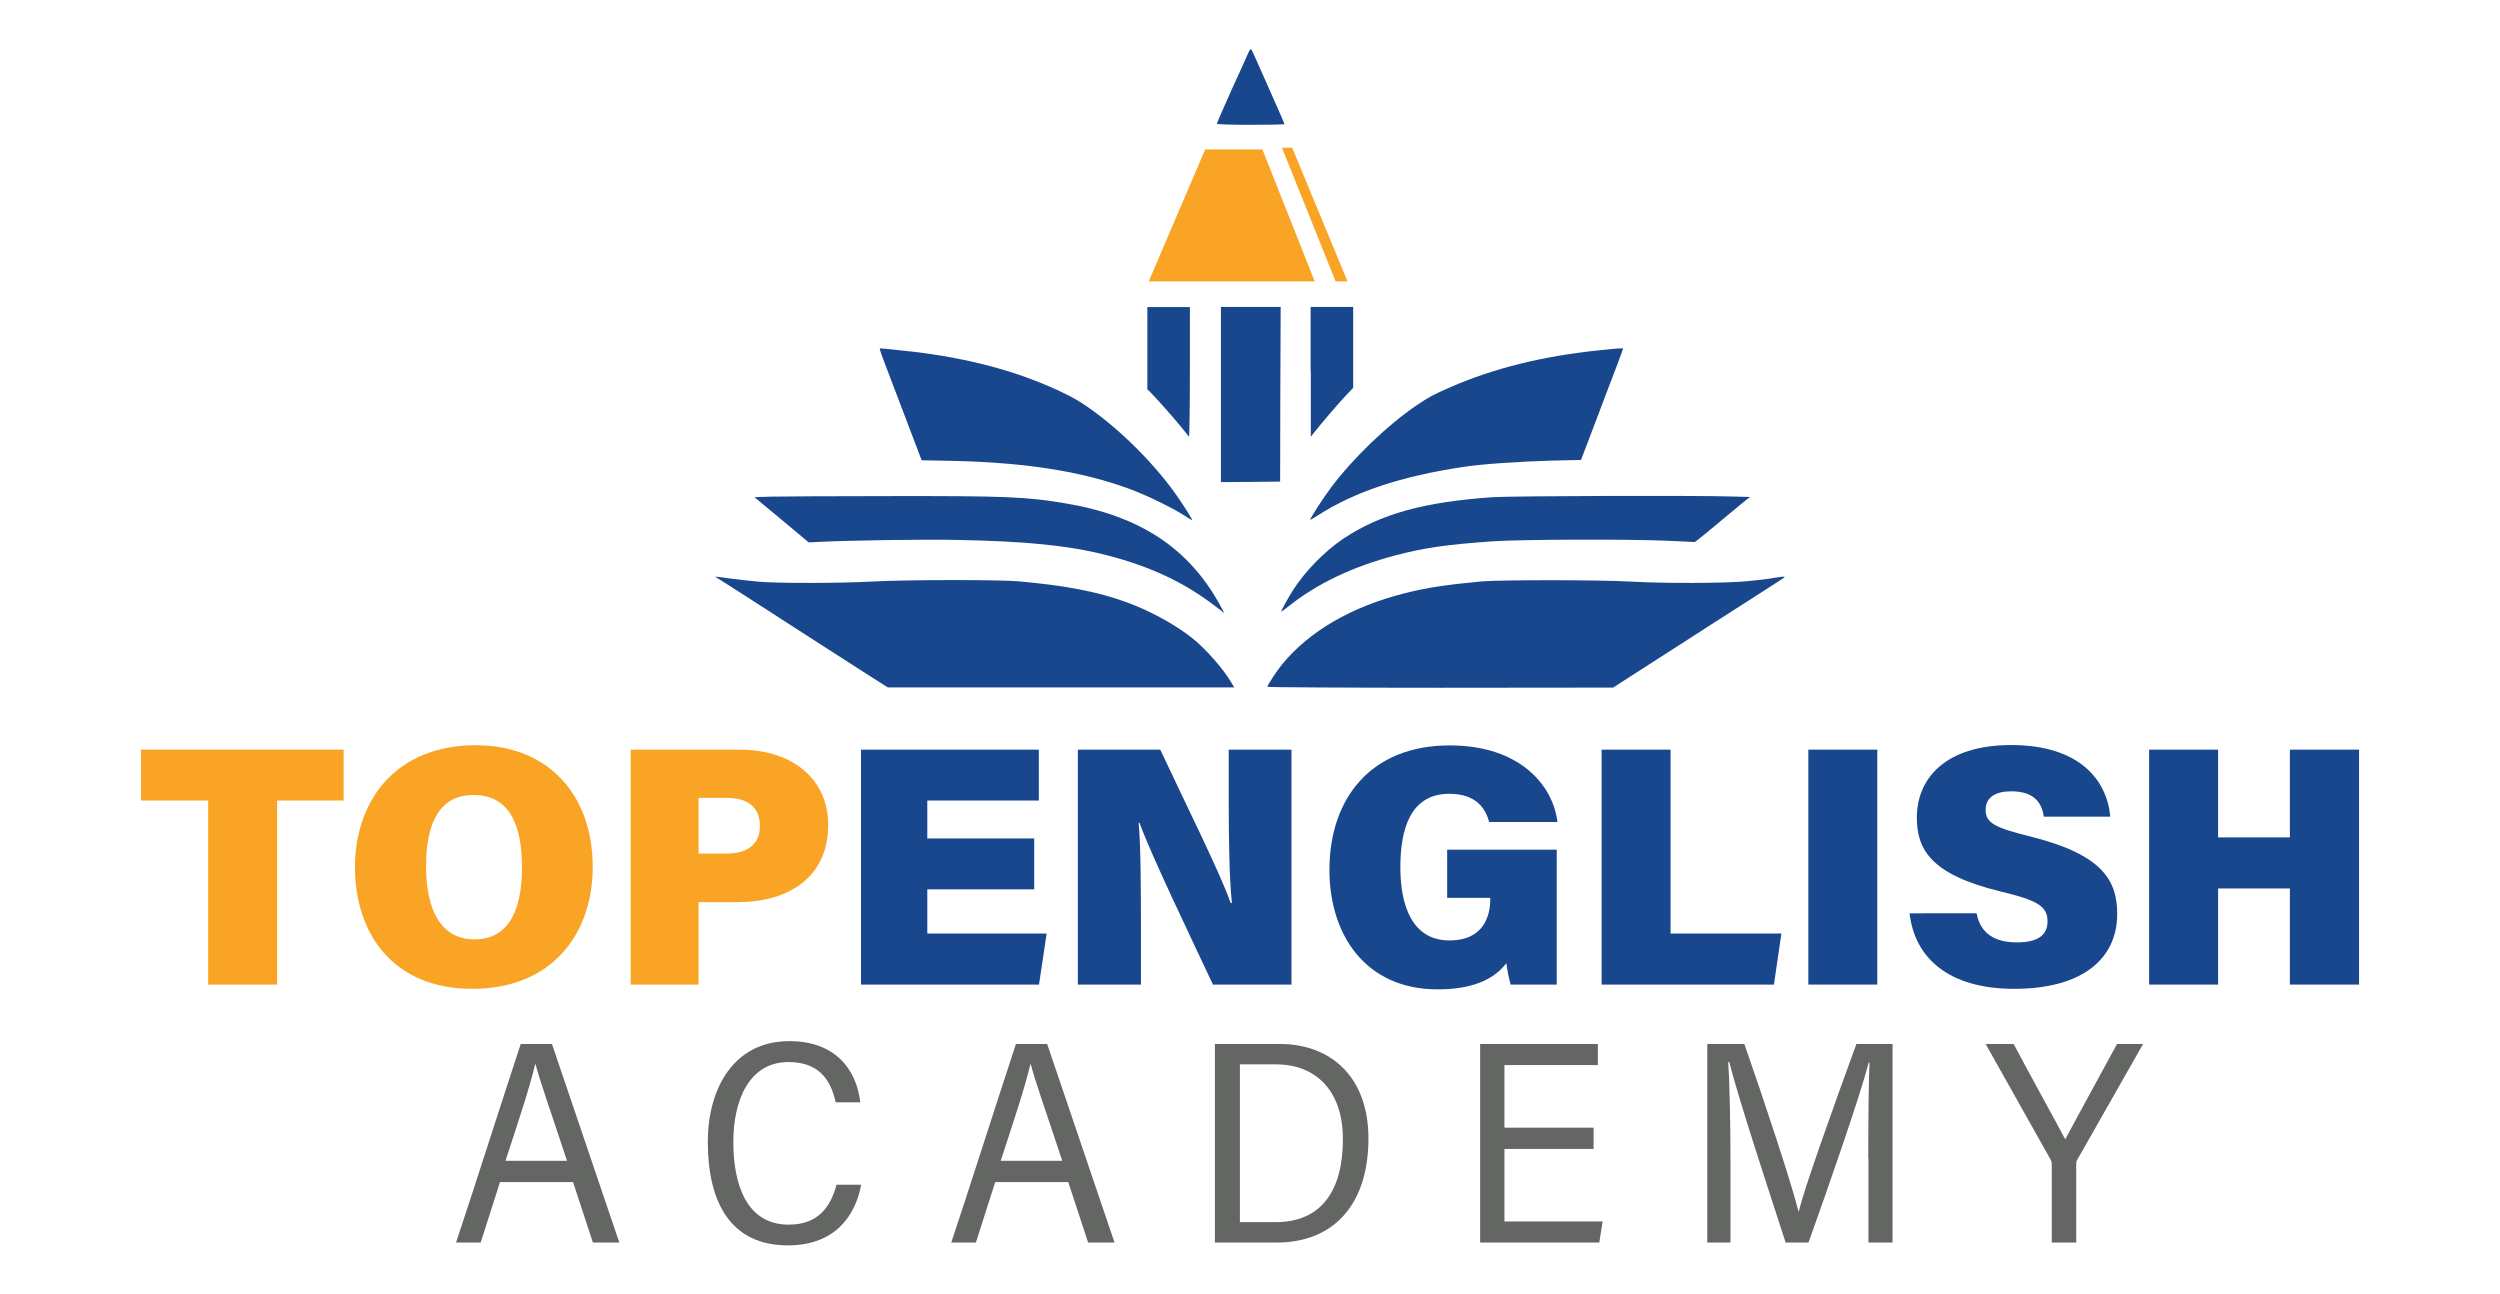 <?xml version="1.0" encoding="utf-8"?>
<!-- Generator: Adobe Illustrator 28.3.0, SVG Export Plug-In . SVG Version: 6.00 Build 0)  -->
<svg version="1.1" id="Layer_1" xmlns="http://www.w3.org/2000/svg" xmlns:xlink="http://www.w3.org/1999/xlink" x="0px" y="0px"
	 viewBox="0 0 141 73" style="enable-background:new 0 0 141 73;" xml:space="preserve">
<style type="text/css">
	.st0{clip-path:url(#SVGID_00000109731738802826545510000016055397459824029605_);}
	.st1{clip-path:url(#SVGID_00000079458107199856712460000014535019684437744536_);fill:#19478E;}
	.st2{clip-path:url(#SVGID_00000079458107199856712460000014535019684437744536_);fill:#FAA426;}
	.st3{clip-path:url(#SVGID_00000079458107199856712460000014535019684437744536_);fill:#646664;}
</style>
<g>
	<g>
		<defs>
			<rect id="SVGID_1_" x="-9.89" y="-43.89" width="160.78" height="160.78"/>
		</defs>
		<clipPath id="SVGID_00000011733411991993779850000018375120852267141513_">
			<use xlink:href="#SVGID_1_"  style="overflow:visible;"/>
		</clipPath>
		<g style="clip-path:url(#SVGID_00000011733411991993779850000018375120852267141513_);">
			<defs>
				<rect id="SVGID_00000057123886423063467190000012206881511058093988_" x="-9.89" y="-43.89" width="160.78" height="160.78"/>
			</defs>
			<clipPath id="SVGID_00000156559420522557765480000017352015805093784212_">
				<use xlink:href="#SVGID_00000057123886423063467190000012206881511058093988_"  style="overflow:visible;"/>
			</clipPath>
			<path style="clip-path:url(#SVGID_00000156559420522557765480000017352015805093784212_);fill:#19478E;" d="M70.41,2.97
				c-0.06,0.14-0.48,1.08-0.95,2.1c-0.46,1.02-0.83,1.88-0.83,1.91c0,0.03,0.74,0.06,1.91,0.06c1.05,0,1.91-0.02,1.91-0.03
				c0-0.02-0.31-0.74-0.69-1.59c-0.38-0.86-0.79-1.79-0.92-2.07c-0.13-0.28-0.24-0.54-0.27-0.56C70.54,2.73,70.48,2.82,70.41,2.97"
				/>
			<path style="clip-path:url(#SVGID_00000156559420522557765480000017352015805093784212_);fill:#19478E;" d="M64.71,19.63v2.33
				l0.15,0.14c0.24,0.23,1.4,1.53,1.79,2.02c0.2,0.25,0.38,0.48,0.41,0.51c0.02,0.03,0.05-1.61,0.05-3.63v-3.68h-1.2h-1.2V19.63z"/>
			<polygon style="clip-path:url(#SVGID_00000156559420522557765480000017352015805093784212_);fill:#19478E;" points="68.86,22.25 
				68.86,27.19 70.53,27.18 72.2,27.16 72.21,22.24 72.23,17.31 70.55,17.31 68.86,17.31 			"/>
			<path style="clip-path:url(#SVGID_00000156559420522557765480000017352015805093784212_);fill:#19478E;" d="M73.93,20.97v3.66
				l0.16-0.2c0.42-0.54,1.34-1.61,1.76-2.06l0.47-0.5v-2.28v-2.28h-1.2h-1.2V20.97z"/>
			<path style="clip-path:url(#SVGID_00000156559420522557765480000017352015805093784212_);fill:#19478E;" d="M49.62,19.7
				c0,0.03,0.14,0.43,0.31,0.87c0.17,0.44,0.7,1.84,1.18,3.1l0.87,2.29l1.62,0.03c4.38,0.09,7.69,0.63,10.48,1.73
				c0.8,0.32,2.03,0.92,2.66,1.32c0.26,0.17,0.48,0.3,0.5,0.3c0.05,0-0.56-0.95-0.95-1.5c-1.34-1.88-3.43-3.91-5.28-5.11
				c-0.82-0.54-2.53-1.28-4.02-1.75c-1.96-0.61-4-1.01-6.31-1.23C49.6,19.63,49.62,19.63,49.62,19.7"/>
			<path style="clip-path:url(#SVGID_00000156559420522557765480000017352015805093784212_);fill:#19478E;" d="M90.16,19.76
				c-3.17,0.33-5.91,1.01-8.34,2.07c-1.01,0.44-1.21,0.55-1.91,1.02c-1.63,1.1-3.57,2.96-4.82,4.62c-0.47,0.62-1.26,1.85-1.19,1.85
				c0.02,0,0.2-0.11,0.42-0.25c2.09-1.34,4.7-2.21,8.24-2.74c1.06-0.16,3.1-0.3,4.93-0.35l1.68-0.04l0.48-1.26
				c0.26-0.69,0.68-1.78,0.92-2.43c0.24-0.64,0.56-1.48,0.71-1.86c0.14-0.38,0.26-0.71,0.26-0.73
				C91.53,19.63,91.28,19.64,90.16,19.76"/>
			<path style="clip-path:url(#SVGID_00000156559420522557765480000017352015805093784212_);fill:#19478E;" d="M43.51,28.01
				l-0.96,0.03l1.53,1.27l1.53,1.28l0.65-0.03c1.5-0.08,5.96-0.15,7.63-0.11c3.96,0.07,6.4,0.32,8.48,0.85
				c2.5,0.64,4.42,1.54,6.2,2.91l0.48,0.37l-0.24-0.45c-1.75-3.2-4.51-5.03-8.66-5.73c-2.27-0.39-3.45-0.43-10.05-0.42
				C47,27.98,44.03,28,43.51,28.01"/>
			<path style="clip-path:url(#SVGID_00000156559420522557765480000017352015805093784212_);fill:#19478E;" d="M84.21,28.04
				c-3.87,0.26-6.37,0.95-8.46,2.35c-1.02,0.69-2.15,1.83-2.82,2.89c-0.28,0.43-0.71,1.22-0.67,1.22c0.02,0,0.2-0.14,0.41-0.3
				c1.63-1.3,3.62-2.24,6.04-2.88c1.63-0.43,2.92-0.61,5.47-0.79c1.69-0.11,7.61-0.13,9.93-0.03l1.48,0.07l0.17-0.13
				c0.1-0.07,0.7-0.56,1.34-1.1c0.64-0.53,1.26-1.05,1.38-1.14l0.23-0.17l-1.1-0.03C95.49,27.94,85.36,27.97,84.21,28.04"/>
			<path style="clip-path:url(#SVGID_00000156559420522557765480000017352015805093784212_);fill:#19478E;" d="M40.42,32.58
				c0.06,0.03,0.87,0.55,1.79,1.14c0.92,0.6,2.03,1.31,2.45,1.58c0.42,0.27,1.32,0.85,1.99,1.28c0.67,0.43,1.72,1.1,2.32,1.49
				l1.1,0.7h9.77h9.77l-0.16-0.27c-0.44-0.76-1.47-1.93-2.22-2.52c-0.96-0.76-2.39-1.54-3.68-2.01c-1.66-0.6-3.35-0.93-6.05-1.18
				c-1.08-0.1-6.34-0.1-8.34,0.01c-1.86,0.1-5.27,0.1-6.35,0.01c-0.44-0.04-1.16-0.12-1.61-0.18C40.27,32.5,40.27,32.5,40.42,32.58"
				/>
			<path style="clip-path:url(#SVGID_00000156559420522557765480000017352015805093784212_);fill:#19478E;" d="M100.01,32.6
				c-0.27,0.05-0.93,0.13-1.48,0.18c-1.24,0.12-4.66,0.13-6.58,0.02c-1.77-0.1-7.3-0.1-8.37-0.01c-1.97,0.18-3.15,0.36-4.36,0.67
				c-2.98,0.75-5.38,2.14-6.91,4.01c-0.3,0.36-0.83,1.18-0.83,1.27c0,0.02,4.39,0.05,9.75,0.05l9.75-0.01l1.21-0.78
				c0.66-0.43,1.94-1.25,2.85-1.83c0.9-0.58,2.45-1.58,3.46-2.22c1-0.64,1.91-1.23,2.02-1.3C100.76,32.49,100.72,32.49,100.01,32.6"
				/>
			<polygon style="clip-path:url(#SVGID_00000156559420522557765480000017352015805093784212_);fill:#FAA426;" points="71.2,8.43 
				67.97,8.43 64.79,15.87 74.15,15.87 			"/>
			<polygon style="clip-path:url(#SVGID_00000156559420522557765480000017352015805093784212_);fill:#FAA426;" points="72.88,8.33 
				72.3,8.33 75.33,15.87 76,15.87 			"/>
			<polygon style="clip-path:url(#SVGID_00000156559420522557765480000017352015805093784212_);fill:#FAA426;" points="11.74,45.15 
				7.95,45.15 7.95,42.28 19.38,42.28 19.38,45.15 15.63,45.15 15.63,55.53 11.74,55.53 			"/>
			<path style="clip-path:url(#SVGID_00000156559420522557765480000017352015805093784212_);fill:#FAA426;" d="M33.43,48.89
				c0,3.75-2.26,6.88-6.8,6.88c-4.46,0-6.61-3.12-6.61-6.86c0-3.81,2.36-6.88,6.81-6.88C31.01,42.03,33.43,44.92,33.43,48.89
				 M24.03,48.85c0,2.43,0.81,4.13,2.73,4.13c2.02,0,2.68-1.8,2.68-4.05c0-2.42-0.71-4.09-2.73-4.09
				C24.82,44.83,24.03,46.38,24.03,48.85"/>
			<path style="clip-path:url(#SVGID_00000156559420522557765480000017352015805093784212_);fill:#FAA426;" d="M35.57,42.28h6.14
				c2.99,0,5,1.66,5,4.25c0,2.98-2.28,4.35-5.09,4.35H39.4v4.65h-3.83V42.28z M39.4,48.14h1.58c1.1,0,1.88-0.46,1.88-1.56
				c0-1.13-0.79-1.58-1.87-1.58H39.4V48.14z"/>
			<polygon style="clip-path:url(#SVGID_00000156559420522557765480000017352015805093784212_);fill:#19478E;" points="58.33,50.16 
				52.3,50.16 52.3,52.65 59.03,52.65 58.6,55.53 48.56,55.53 48.56,42.28 58.59,42.28 58.59,45.15 52.3,45.15 52.3,47.29 
				58.33,47.29 			"/>
			<path style="clip-path:url(#SVGID_00000156559420522557765480000017352015805093784212_);fill:#19478E;" d="M60.79,55.53V42.28
				h4.65c1.39,2.98,3.41,7.02,3.97,8.65h0.07c-0.15-1.38-0.18-3.72-0.18-5.83v-2.82h3.54v13.25h-4.43c-1.12-2.4-3.52-7.37-4.14-9.12
				h-0.05c0.12,1.25,0.13,3.81,0.13,6.14v2.98H60.79z"/>
			<path style="clip-path:url(#SVGID_00000156559420522557765480000017352015805093784212_);fill:#19478E;" d="M87.81,55.53H85.2
				c-0.1-0.36-0.21-0.9-0.24-1.21c-0.75,0.99-2.04,1.48-3.88,1.48c-4.06,0-6.1-3.07-6.1-6.74c0-4.06,2.37-7.02,6.78-7.02
				c4,0,5.84,2.29,6.08,4.32h-3.85c-0.19-0.7-0.68-1.59-2.25-1.59c-2.22,0-2.76,2.04-2.76,4.15c0,2.09,0.63,4.12,2.77,4.12
				c1.96,0,2.3-1.43,2.3-2.31v-0.09h-2.43v-2.72h6.18V55.53z"/>
			<polygon style="clip-path:url(#SVGID_00000156559420522557765480000017352015805093784212_);fill:#19478E;" points="90.33,42.28 
				94.22,42.28 94.22,52.65 100.47,52.65 100.05,55.53 90.33,55.53 			"/>
			
				<rect x="101.99" y="42.28" style="clip-path:url(#SVGID_00000156559420522557765480000017352015805093784212_);fill:#19478E;" width="3.89" height="13.25"/>
			<path style="clip-path:url(#SVGID_00000156559420522557765480000017352015805093784212_);fill:#19478E;" d="M111.48,51.51
				c0.22,1.15,1.03,1.64,2.28,1.64c1.17,0,1.72-0.41,1.72-1.18c0-0.87-0.59-1.2-2.68-1.7c-3.91-0.95-4.69-2.37-4.69-4.16
				c0-2.22,1.63-4.09,5.32-4.09c3.83,0,5.4,1.95,5.59,4.04h-3.75c-0.1-0.71-0.47-1.43-1.84-1.43c-0.89,0-1.44,0.34-1.44,1.05
				c0,0.72,0.49,1,2.53,1.5c4.08,1.02,4.89,2.49,4.89,4.37c0,2.49-1.92,4.22-5.81,4.22c-3.66,0-5.61-1.71-5.9-4.26H111.48z"/>
			<polygon style="clip-path:url(#SVGID_00000156559420522557765480000017352015805093784212_);fill:#19478E;" points="
				121.21,42.28 125.1,42.28 125.1,47.23 129.15,47.23 129.15,42.28 133.05,42.28 133.05,55.53 129.15,55.53 129.15,50.11 
				125.1,50.11 125.1,55.53 121.21,55.53 			"/>
			<path style="clip-path:url(#SVGID_00000156559420522557765480000017352015805093784212_);fill:#646664;" d="M28.2,66.67
				l-1.09,3.41h-1.39c0.79-2.34,2.77-8.55,3.65-11.2h1.76l3.8,11.2h-1.49l-1.12-3.41H28.2z M31.98,65.47
				c-0.95-2.88-1.55-4.55-1.77-5.44h-0.03c-0.31,1.32-0.89,3.05-1.67,5.44H31.98z"/>
			<path style="clip-path:url(#SVGID_00000156559420522557765480000017352015805093784212_);fill:#646664;" d="M48.57,66.82
				c-0.33,1.78-1.5,3.42-4.13,3.42c-3.28,0-4.52-2.49-4.52-5.84c0-2.95,1.42-5.68,4.6-5.68c2.57,0,3.78,1.57,4,3.45h-1.39
				c-0.28-1.31-0.98-2.27-2.66-2.27c-2.21,0-3.11,2.14-3.11,4.51c0,2.35,0.72,4.66,3.12,4.66c1.66,0,2.36-0.99,2.7-2.25H48.57z"/>
			<path style="clip-path:url(#SVGID_00000156559420522557765480000017352015805093784212_);fill:#646664;" d="M56.13,66.67
				l-1.09,3.41h-1.39c0.79-2.34,2.77-8.55,3.65-11.2h1.76l3.8,11.2h-1.49l-1.12-3.41H56.13z M59.91,65.47
				c-0.95-2.88-1.55-4.55-1.77-5.44h-0.03c-0.31,1.32-0.89,3.05-1.67,5.44H59.91z"/>
			<path style="clip-path:url(#SVGID_00000156559420522557765480000017352015805093784212_);fill:#646664;" d="M68.53,58.88h3.66
				c2.82,0,4.99,1.81,4.99,5.33c0,3.66-1.9,5.87-5.19,5.87h-3.47V58.88z M69.92,68.93h2.02c2.56,0,3.8-1.75,3.8-4.68
				c0-2.73-1.52-4.22-3.78-4.22h-2.03V68.93z"/>
			<polygon style="clip-path:url(#SVGID_00000156559420522557765480000017352015805093784212_);fill:#646664;" points="89.88,64.8 
				84.85,64.8 84.85,68.89 90.39,68.89 90.2,70.08 83.48,70.08 83.48,58.88 90.12,58.88 90.12,60.07 84.85,60.07 84.85,63.6 
				89.88,63.6 			"/>
			<path style="clip-path:url(#SVGID_00000156559420522557765480000017352015805093784212_);fill:#646664;" d="M105.37,65.31
				c0-2.07,0.02-4.21,0.07-5.39h-0.04c-0.53,2.01-2.25,6.95-3.4,10.16h-1.29c-0.87-2.69-2.64-8.04-3.18-10.18h-0.06
				c0.09,1.3,0.13,3.8,0.13,5.72v4.46h-1.31v-11.2h2.09c1.16,3.31,2.67,7.89,3.05,9.43h0.03c0.22-1.07,2.02-6.09,3.24-9.43h2.04
				v11.2h-1.36V65.31z"/>
			<path style="clip-path:url(#SVGID_00000156559420522557765480000017352015805093784212_);fill:#646664;" d="M115.72,70.08v-4.42
				c0-0.11-0.04-0.23-0.09-0.3l-3.64-6.48h1.58c0.93,1.76,2.45,4.5,2.91,5.38c0.86-1.62,2.01-3.69,2.92-5.38h1.47l-3.7,6.51
				c-0.05,0.07-0.07,0.15-0.07,0.27v4.42H115.72z"/>
		</g>
	</g>
</g>
</svg>
